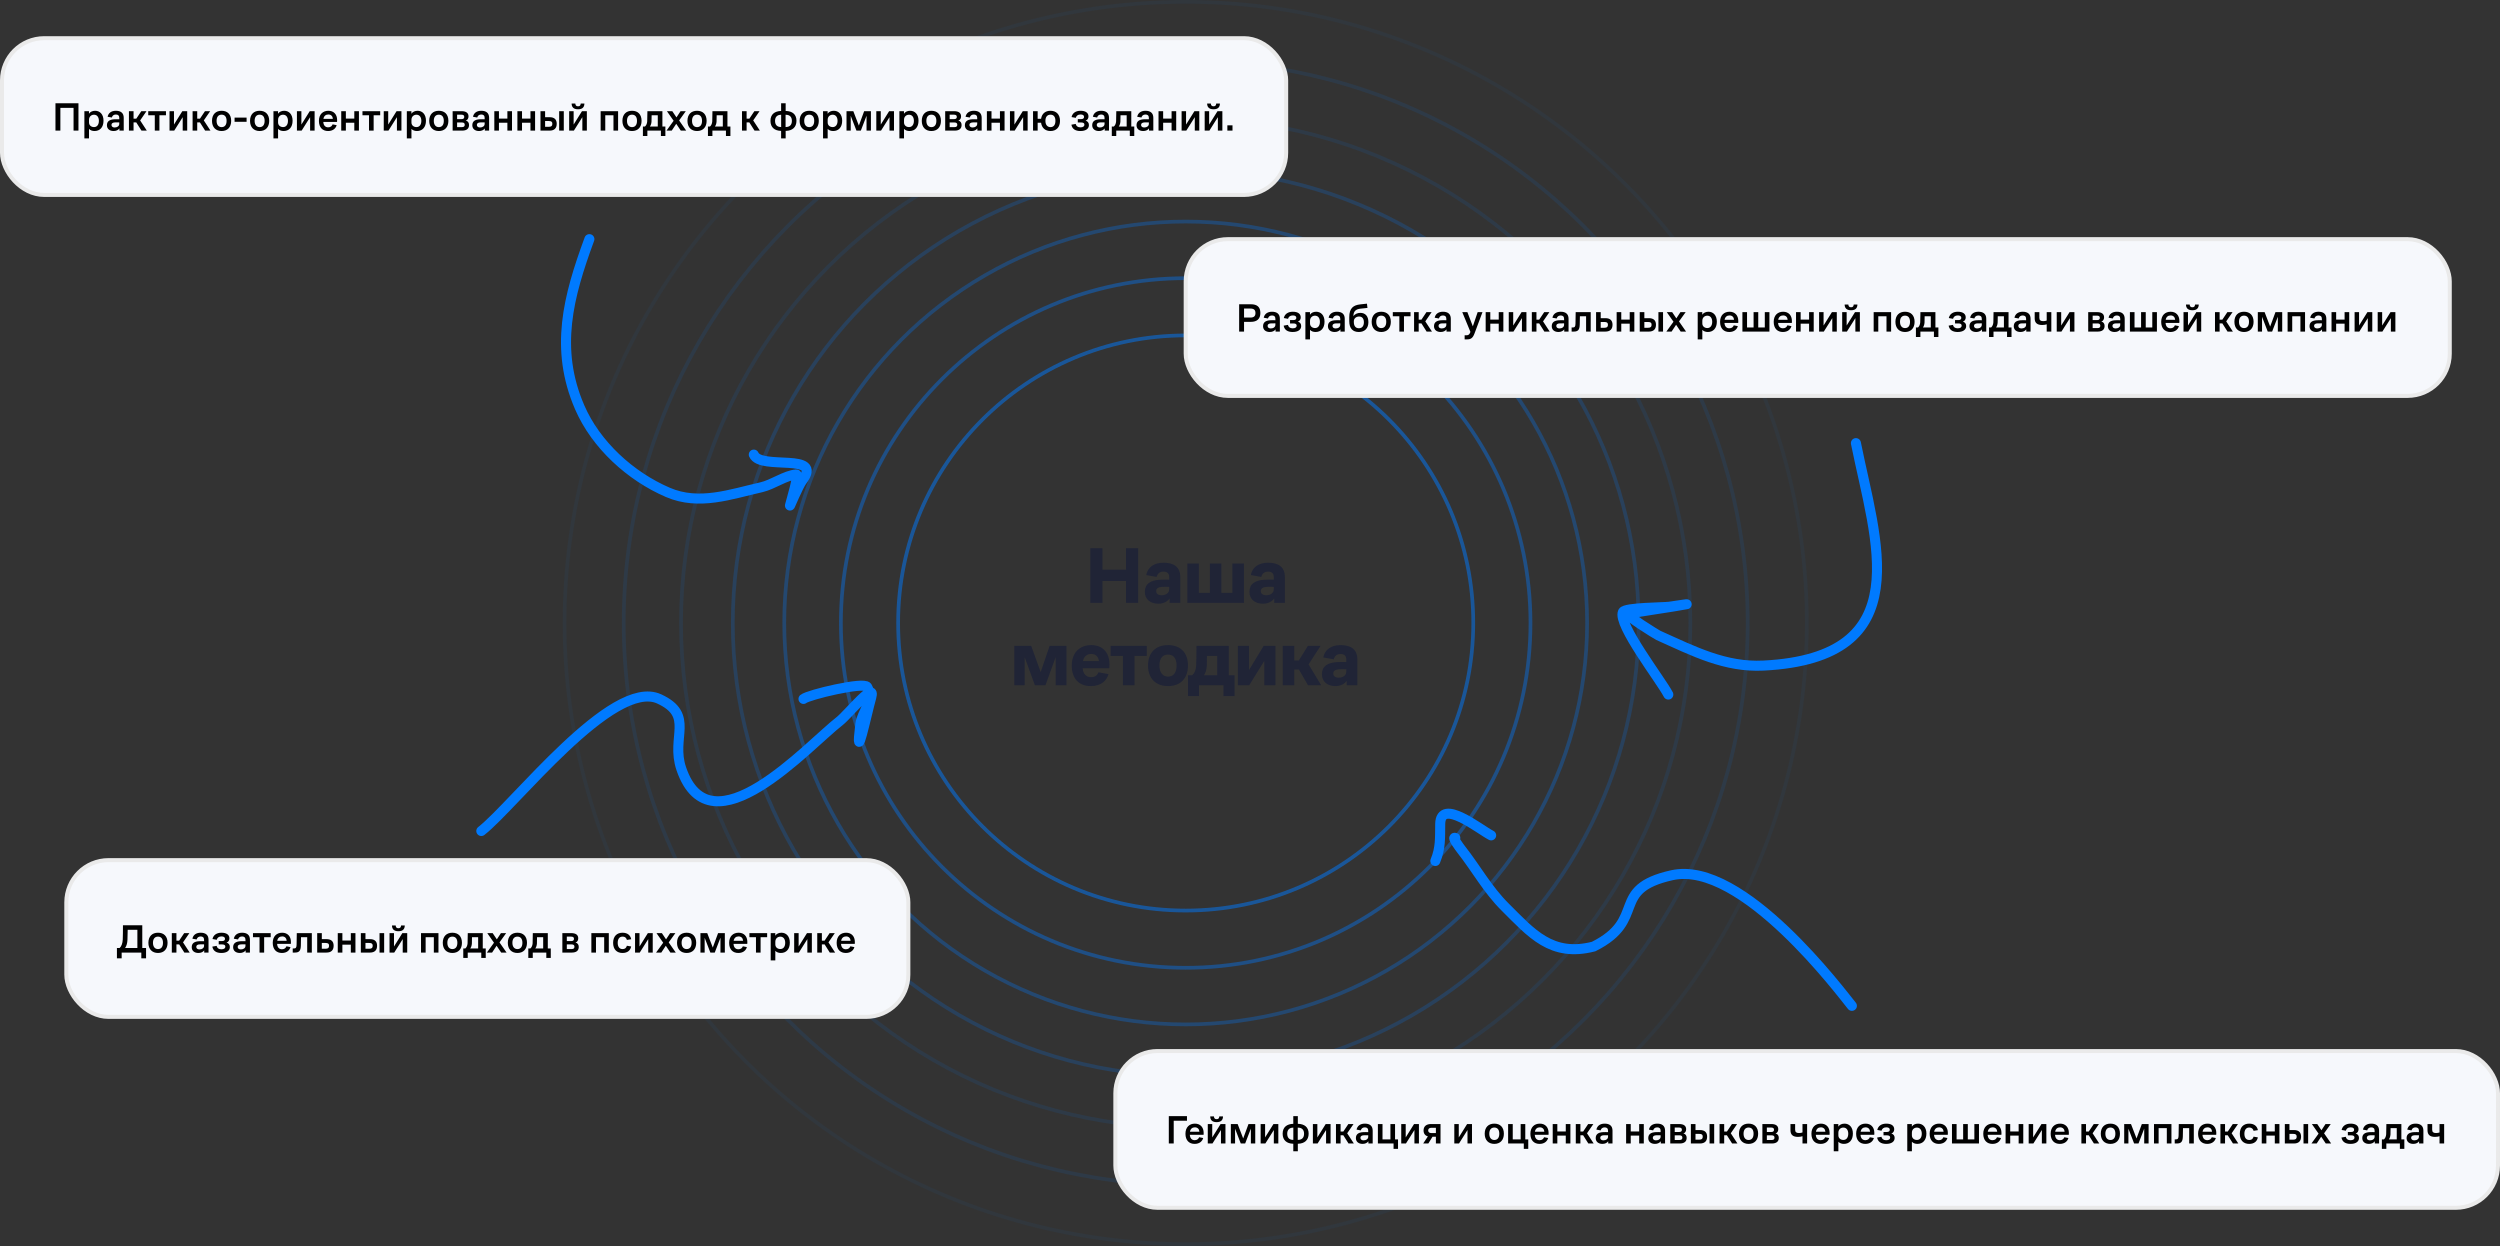 <svg width="1244" height="620" viewBox="0 0 1244 620" fill="none" xmlns="http://www.w3.org/2000/svg">
<rect x="0" y="0" width="1244" height="620" fill="#333333" stroke="none"/>
<path d="M542.548 300V272.8H548.588V283.48H560.308V272.8H566.348V300H560.308V289.12H548.588V300H542.548ZM581.993 300V297.8C580.753 299.52 578.753 300.4 576.353 300.4C572.593 300.4 569.673 298.32 569.673 294.56C569.673 290.44 572.513 288.8 577.033 288.48C578.793 288.36 580.473 288.4 581.793 288.44V287.24C581.793 285.36 580.833 284.44 578.953 284.44C576.993 284.44 575.993 285.48 575.553 287.08L570.353 286.16C571.033 282.36 574.153 280 578.953 280C583.993 280 587.313 282.04 587.313 287.2V300H581.993ZM581.793 292.04C580.793 291.96 579.353 291.96 578.113 292.04C576.513 292.16 575.313 292.76 575.313 294.08C575.313 295.44 576.353 296.2 577.993 296.2C580.273 296.2 581.793 295 581.793 293.2V292.04ZM618.998 280.4V300H590.838V280.4H596.558V295H602.038V280.4H607.758V295H613.238V280.4H618.998ZM634.046 300V297.8C632.806 299.52 630.806 300.4 628.406 300.4C624.646 300.4 621.726 298.32 621.726 294.56C621.726 290.44 624.566 288.8 629.086 288.48C630.846 288.36 632.526 288.4 633.846 288.44V287.24C633.846 285.36 632.886 284.44 631.006 284.44C629.046 284.44 628.046 285.48 627.606 287.08L622.406 286.16C623.086 282.36 626.206 280 631.006 280C636.046 280 639.366 282.04 639.366 287.2V300H634.046ZM633.846 292.04C632.846 291.96 631.406 291.96 630.166 292.04C628.566 292.16 627.366 292.76 627.366 294.08C627.366 295.44 628.406 296.2 630.046 296.2C632.326 296.2 633.846 295 633.846 293.2V292.04ZM504.726 341V321.4H513.126L517.846 334.44L522.286 321.4H530.686V341H525.286V327L520.206 341H514.966L509.886 327.04V341H504.726ZM551.985 332.52H538.745C538.945 335.48 540.625 336.96 542.905 336.96C545.065 336.96 546.105 335.84 546.625 334.52L551.585 335.44C550.705 338.56 548.065 341.4 542.745 341.4C537.025 341.4 533.305 337.8 533.305 331.2C533.305 324.6 537.425 321 543.025 321C548.465 321 552.065 324.44 552.065 330.64C552.065 331.4 552.025 332.16 551.985 332.52ZM543.025 325.4C540.905 325.4 539.345 326.64 538.865 328.96H546.825C546.585 326.92 545.345 325.4 543.025 325.4ZM552.637 326.4V321.4H570.637V326.4H564.517V341H558.757V326.4H552.637ZM581.217 341.4C575.097 341.4 571.257 337.56 571.257 331.16C571.257 324.76 575.057 321 581.217 321C587.377 321 591.137 324.76 591.137 331.16C591.137 337.56 587.377 341.4 581.217 341.4ZM581.217 336.68C583.857 336.68 585.457 334.76 585.457 331.16C585.457 327.52 583.857 325.72 581.217 325.72C578.617 325.72 576.937 327.48 576.937 331.16C576.937 334.76 578.657 336.68 581.217 336.68ZM591.125 336H593.205C594.365 335.04 595.085 333.44 595.205 331.32C595.325 329.12 595.325 325.84 595.365 321.4H611.445V336H614.325V346.36H608.805V341H596.645V346.36H591.125V336ZM600.485 331.56C600.365 333.48 599.805 334.92 599.085 336H605.685V326.4H600.565C600.565 328.2 600.565 330.4 600.485 331.56ZM621.592 341H615.952V321.4H621.512V333.4L628.792 321.4H634.672V341H629.112V328.88L621.592 341ZM638.307 341V321.4H644.027V328.64H646.307L650.787 321.4H657.107L651.147 330.6L657.427 341H650.867L646.347 333.16H644.027V341H638.307ZM670.109 341V338.8C668.869 340.52 666.869 341.4 664.469 341.4C660.709 341.4 657.789 339.32 657.789 335.56C657.789 331.44 660.629 329.8 665.149 329.48C666.909 329.36 668.589 329.4 669.909 329.44V328.24C669.909 326.36 668.949 325.44 667.069 325.44C665.109 325.44 664.109 326.48 663.669 328.08L658.469 327.16C659.149 323.36 662.269 321 667.069 321C672.109 321 675.429 323.04 675.429 328.2V341H670.109ZM669.909 333.04C668.909 332.96 667.469 332.96 666.229 333.04C664.629 333.16 663.429 333.76 663.429 335.08C663.429 336.44 664.469 337.2 666.109 337.2C668.389 337.2 669.909 336 669.909 334.2V333.04Z" fill="#202436"/>
<circle opacity="0.5" cx="590.002" cy="309.999" r="143.094" stroke="#007AFF" stroke-width="1.84"/>
<circle opacity="0.4" cx="589.997" cy="310.001" r="171.573" stroke="#007AFF" stroke-width="1.84"/>
<circle opacity="0.3" cx="589.997" cy="310.001" r="199.753" stroke="#007AFF" stroke-width="1.84"/>
<circle opacity="0.2" cx="590.002" cy="310" r="225.371" stroke="#007AFF" stroke-width="1.84"/>
<circle opacity="0.1" cx="590.001" cy="310.001" r="251.128" stroke="#007AFF" stroke-width="1.84"/>
<circle opacity="0.1" cx="590.001" cy="309.999" r="279.644" stroke="#007AFF" stroke-width="1.84"/>
<circle opacity="0.05" cx="590" cy="310" r="309.08" stroke="#007AFF" stroke-width="1.84"/>
<rect x="1" y="19" width="639" height="78" rx="21" fill="#F6F8FC"/>
<rect x="1" y="19" width="639" height="78" rx="21" stroke="#EAEAEA" stroke-width="2"/>
<path d="M27.6 65V51.4H39.04V65H36.6V53.68H30.04V65H27.6ZM41.988 68.88V55.32H44.268V56.6C44.868 55.64 46.048 55.12 47.348 55.12C49.668 55.12 51.508 56.84 51.508 60.06C51.508 63.38 49.668 65.2 47.048 65.2C45.908 65.2 44.948 64.84 44.288 64.14V68.88H41.988ZM44.288 60.94C44.288 62.34 45.368 63.24 46.788 63.24C48.268 63.24 49.208 62.06 49.208 60.14C49.208 58.26 48.288 57.08 46.768 57.08C45.428 57.08 44.288 58.02 44.288 59.64V60.94ZM59.428 65V63.9C58.828 64.72 57.828 65.2 56.548 65.2C54.588 65.2 53.208 64.16 53.208 62.32C53.208 60.3 54.608 59.48 56.848 59.36C57.768 59.3 58.668 59.34 59.348 59.36V58.66C59.348 57.5 58.728 56.98 57.668 56.98C56.508 56.98 55.908 57.6 55.648 58.48L53.548 58.1C53.908 56.26 55.368 55.12 57.668 55.12C60.008 55.12 61.568 56.14 61.568 58.62V65H59.428ZM59.348 60.9C58.728 60.88 57.908 60.88 57.168 60.92C56.108 60.96 55.468 61.36 55.468 62.16C55.468 62.94 56.068 63.44 57.028 63.44C58.368 63.44 59.348 62.72 59.348 61.64V60.9ZM64.156 65V55.32H66.456V59.06H67.816L70.316 55.32H72.896L69.736 59.92L73.056 65H70.396L67.816 60.92H66.456V65H64.156ZM73.764 57.36V55.32H82.584V57.36H79.324V65H77.024V57.36H73.764ZM86.692 65H84.352V55.32H86.572V61.98L90.732 55.32H93.152V65H90.912V58.3L86.692 65ZM95.836 65V55.32H98.136V59.06H99.496L101.996 55.32H104.576L101.416 59.92L104.736 65H102.076L99.496 60.92H98.136V65H95.836ZM110.271 65.2C107.411 65.2 105.491 63.36 105.491 60.14C105.491 56.92 107.371 55.12 110.271 55.12C113.191 55.12 115.031 56.92 115.031 60.14C115.031 63.32 113.191 65.2 110.271 65.2ZM110.271 63.26C111.871 63.26 112.751 62.12 112.751 60.14C112.751 58.16 111.871 57.06 110.271 57.06C108.711 57.06 107.771 58.14 107.771 60.14C107.771 62.12 108.751 63.26 110.271 63.26ZM122.705 60.6H116.725V58.52H122.705V60.6ZM129.197 65.2C126.337 65.2 124.417 63.36 124.417 60.14C124.417 56.92 126.297 55.12 129.197 55.12C132.117 55.12 133.957 56.92 133.957 60.14C133.957 63.32 132.117 65.2 129.197 65.2ZM129.197 63.26C130.797 63.26 131.677 62.12 131.677 60.14C131.677 58.16 130.797 57.06 129.197 57.06C127.637 57.06 126.697 58.14 126.697 60.14C126.697 62.12 127.677 63.26 129.197 63.26ZM136.07 68.88V55.32H138.35V56.6C138.95 55.64 140.13 55.12 141.43 55.12C143.75 55.12 145.59 56.84 145.59 60.06C145.59 63.38 143.75 65.2 141.13 65.2C139.99 65.2 139.03 64.84 138.37 64.14V68.88H136.07ZM138.37 60.94C138.37 62.34 139.45 63.24 140.87 63.24C142.35 63.24 143.29 62.06 143.29 60.14C143.29 58.26 142.37 57.08 140.85 57.08C139.51 57.08 138.37 58.02 138.37 59.64V60.94ZM150.09 65H147.75V55.32H149.97V61.98L154.13 55.32H156.55V65H154.31V58.3L150.09 65ZM167.715 60.68H160.875C160.975 62.46 161.915 63.36 163.295 63.36C164.555 63.36 165.215 62.66 165.515 61.88L167.515 62.28C167.095 63.86 165.715 65.2 163.255 65.2C160.555 65.2 158.695 63.48 158.695 60.16C158.695 56.84 160.715 55.12 163.395 55.12C165.995 55.12 167.755 56.82 167.755 59.78C167.755 60.14 167.735 60.5 167.715 60.68ZM163.395 56.96C162.115 56.96 161.175 57.7 160.935 59.14H165.635C165.555 57.88 164.775 56.96 163.395 56.96ZM169.801 65V55.32H172.101V59.02H176.301V55.32H178.601V65H176.301V61.06H172.101V65H169.801ZM180.365 57.36V55.32H189.185V57.36H185.925V65H183.625V57.36H180.365ZM193.293 65H190.953V55.32H193.173V61.98L197.333 55.32H199.753V65H197.513V58.3L193.293 65ZM202.438 68.88V55.32H204.718V56.6C205.318 55.64 206.498 55.12 207.798 55.12C210.118 55.12 211.958 56.84 211.958 60.06C211.958 63.38 210.118 65.2 207.498 65.2C206.358 65.2 205.398 64.84 204.738 64.14V68.88H202.438ZM204.738 60.94C204.738 62.34 205.818 63.24 207.238 63.24C208.718 63.24 209.658 62.06 209.658 60.14C209.658 58.26 208.738 57.08 207.218 57.08C205.878 57.08 204.738 58.02 204.738 59.64V60.94ZM218.357 65.2C215.497 65.2 213.577 63.36 213.577 60.14C213.577 56.92 215.457 55.12 218.357 55.12C221.277 55.12 223.117 56.92 223.117 60.14C223.117 63.32 221.277 65.2 218.357 65.2ZM218.357 63.26C219.957 63.26 220.837 62.12 220.837 60.14C220.837 58.16 219.957 57.06 218.357 57.06C216.797 57.06 215.857 58.14 215.857 60.14C215.857 62.12 216.837 63.26 218.357 63.26ZM225.231 65V55.32H229.651C231.931 55.32 233.131 56.22 233.131 57.9C233.131 58.84 232.711 59.72 231.771 60C232.831 60.24 233.391 61.08 233.391 62.18C233.391 63.9 232.351 65 229.951 65H225.231ZM229.531 57.06H227.451V59.28H229.611C230.591 59.28 231.011 58.92 231.011 58.16C231.011 57.42 230.591 57.06 229.531 57.06ZM229.791 60.94H227.451V63.26H229.811C230.831 63.26 231.251 62.88 231.251 62.1C231.251 61.3 230.811 60.94 229.791 60.94ZM241.245 65V63.9C240.645 64.72 239.645 65.2 238.365 65.2C236.405 65.2 235.025 64.16 235.025 62.32C235.025 60.3 236.425 59.48 238.665 59.36C239.585 59.3 240.485 59.34 241.165 59.36V58.66C241.165 57.5 240.545 56.98 239.485 56.98C238.325 56.98 237.725 57.6 237.465 58.48L235.365 58.1C235.725 56.26 237.185 55.12 239.485 55.12C241.825 55.12 243.385 56.14 243.385 58.62V65H241.245ZM241.165 60.9C240.545 60.88 239.725 60.88 238.985 60.92C237.925 60.96 237.285 61.36 237.285 62.16C237.285 62.94 237.885 63.44 238.845 63.44C240.185 63.44 241.165 62.72 241.165 61.64V60.9ZM245.973 65V55.32H248.273V59.02H252.473V55.32H254.773V65H252.473V61.06H248.273V65H245.973ZM257.457 65V55.32H259.757V59.02H263.957V55.32H266.257V65H263.957V61.06H259.757V65H257.457ZM278.242 65V55.32H280.542V65H278.242ZM268.942 65V55.32H271.242V58.32H273.522C275.762 58.32 277.022 59.4 277.022 61.58C277.022 63.78 275.842 65 273.482 65H268.942ZM273.102 60.22H271.242V63.1H273.102C274.422 63.1 274.842 62.6 274.842 61.6C274.842 60.62 274.382 60.22 273.102 60.22ZM287.639 54.38C285.319 54.38 284.459 53.22 284.439 51.52H286.279C286.339 52.44 286.719 52.9 287.639 52.9C288.539 52.9 288.899 52.44 288.959 51.52H290.799C290.779 53.22 289.939 54.38 287.639 54.38ZM285.559 65H283.219V55.32H285.439V61.98L289.599 55.32H292.019V65H289.779V58.3L285.559 65ZM298.883 65V55.32H307.563V65H305.263V57.36H301.183V65H298.883ZM314.49 65.2C311.63 65.2 309.71 63.36 309.71 60.14C309.71 56.92 311.59 55.12 314.49 55.12C317.41 55.12 319.25 56.92 319.25 60.14C319.25 63.32 317.41 65.2 314.49 65.2ZM314.49 63.26C316.09 63.26 316.97 62.12 316.97 60.14C316.97 58.16 316.09 57.06 314.49 57.06C312.93 57.06 311.99 58.14 311.99 60.14C311.99 62.12 312.97 63.26 314.49 63.26ZM319.91 62.96H320.93C321.55 62.44 321.97 61.52 322.05 60.42C322.11 59.44 322.13 57.98 322.15 55.32H329.61V62.96H331.09V67.68H328.87V65H322.13V67.68H319.91V62.96ZM324.19 60.58C324.11 61.62 323.79 62.38 323.39 62.96H327.31V57.36H324.25C324.25 58.68 324.23 59.92 324.19 60.58ZM338.772 65L336.492 61.6L334.252 65H331.652L335.192 60.1L331.852 55.32H334.532L336.612 58.42L338.652 55.32H341.252L337.932 59.94L341.452 65H338.772ZM346.853 65.2C343.993 65.2 342.073 63.36 342.073 60.14C342.073 56.92 343.953 55.12 346.853 55.12C349.773 55.12 351.613 56.92 351.613 60.14C351.613 63.32 349.773 65.2 346.853 65.2ZM346.853 63.26C348.453 63.26 349.333 62.12 349.333 60.14C349.333 58.16 348.453 57.06 346.853 57.06C345.293 57.06 344.353 58.14 344.353 60.14C344.353 62.12 345.333 63.26 346.853 63.26ZM352.273 62.96H353.293C353.913 62.44 354.333 61.52 354.413 60.42C354.473 59.44 354.493 57.98 354.513 55.32H361.973V62.96H363.453V67.68H361.233V65H354.493V67.68H352.273V62.96ZM356.553 60.58C356.473 61.62 356.153 62.38 355.753 62.96H359.673V57.36H356.613C356.613 58.68 356.593 59.92 356.553 60.58ZM369.215 65V55.32H371.515V59.06H372.875L375.375 55.32H377.955L374.795 59.92L378.115 65H375.455L372.875 60.92H371.515V65H369.215ZM390.942 51.4V55.22H391.242C394.142 55.36 396.322 56.78 396.322 60.1C396.322 63.44 394.142 65.02 391.182 65.12H390.942V68.88H388.682V65.12H388.502C385.542 65.02 383.382 63.48 383.382 60.14C383.382 56.78 385.582 55.34 388.562 55.22H388.682V51.4H390.942ZM391.282 57.12C391.162 57.12 391.022 57.1 390.902 57.1V63.22C391.042 63.22 391.162 63.2 391.282 63.2C392.982 63.1 394.042 62.14 394.042 60.14C394.042 58.14 392.922 57.2 391.282 57.12ZM388.382 63.2C388.482 63.2 388.602 63.2 388.702 63.22V57.1C388.602 57.12 388.502 57.12 388.402 57.12C386.802 57.2 385.662 58.14 385.662 60.14C385.662 62.14 386.702 63.12 388.382 63.2ZM402.674 65.2C399.814 65.2 397.894 63.36 397.894 60.14C397.894 56.92 399.774 55.12 402.674 55.12C405.594 55.12 407.434 56.92 407.434 60.14C407.434 63.32 405.594 65.2 402.674 65.2ZM402.674 63.26C404.274 63.26 405.154 62.12 405.154 60.14C405.154 58.16 404.274 57.06 402.674 57.06C401.114 57.06 400.174 58.14 400.174 60.14C400.174 62.12 401.154 63.26 402.674 63.26ZM409.547 68.88V55.32H411.827V56.6C412.427 55.64 413.607 55.12 414.907 55.12C417.227 55.12 419.067 56.84 419.067 60.06C419.067 63.38 417.227 65.2 414.607 65.2C413.467 65.2 412.507 64.84 411.847 64.14V68.88H409.547ZM411.847 60.94C411.847 62.34 412.927 63.24 414.347 63.24C415.827 63.24 416.767 62.06 416.767 60.14C416.767 58.26 415.847 57.08 414.327 57.08C412.987 57.08 411.847 58.02 411.847 59.64V60.94ZM421.227 65V55.32H424.607L427.367 62.5L430.007 55.32H433.367V65H431.187V57.6L428.347 65H426.167L423.327 57.64V65H421.227ZM438.391 65H436.051V55.32H438.271V61.98L442.431 55.32H444.851V65H442.611V58.3L438.391 65ZM447.535 68.88V55.32H449.815V56.6C450.415 55.64 451.595 55.12 452.895 55.12C455.215 55.12 457.055 56.84 457.055 60.06C457.055 63.38 455.215 65.2 452.595 65.2C451.455 65.2 450.495 64.84 449.835 64.14V68.88H447.535ZM449.835 60.94C449.835 62.34 450.915 63.24 452.335 63.24C453.815 63.24 454.755 62.06 454.755 60.14C454.755 58.26 453.835 57.08 452.315 57.08C450.975 57.08 449.835 58.02 449.835 59.64V60.94ZM463.455 65.2C460.595 65.2 458.675 63.36 458.675 60.14C458.675 56.92 460.555 55.12 463.455 55.12C466.375 55.12 468.215 56.92 468.215 60.14C468.215 63.32 466.375 65.2 463.455 65.2ZM463.455 63.26C465.055 63.26 465.935 62.12 465.935 60.14C465.935 58.16 465.055 57.06 463.455 57.06C461.895 57.06 460.955 58.14 460.955 60.14C460.955 62.12 461.935 63.26 463.455 63.26ZM470.328 65V55.32H474.748C477.028 55.32 478.228 56.22 478.228 57.9C478.228 58.84 477.808 59.72 476.868 60C477.928 60.24 478.488 61.08 478.488 62.18C478.488 63.9 477.448 65 475.048 65H470.328ZM474.628 57.06H472.548V59.28H474.708C475.688 59.28 476.108 58.92 476.108 58.16C476.108 57.42 475.688 57.06 474.628 57.06ZM474.888 60.94H472.548V63.26H474.908C475.928 63.26 476.348 62.88 476.348 62.1C476.348 61.3 475.908 60.94 474.888 60.94ZM486.342 65V63.9C485.742 64.72 484.742 65.2 483.462 65.2C481.502 65.2 480.122 64.16 480.122 62.32C480.122 60.3 481.522 59.48 483.762 59.36C484.682 59.3 485.582 59.34 486.262 59.36V58.66C486.262 57.5 485.642 56.98 484.582 56.98C483.422 56.98 482.822 57.6 482.562 58.48L480.462 58.1C480.822 56.26 482.282 55.12 484.582 55.12C486.922 55.12 488.482 56.14 488.482 58.62V65H486.342ZM486.262 60.9C485.642 60.88 484.822 60.88 484.082 60.92C483.022 60.96 482.382 61.36 482.382 62.16C482.382 62.94 482.982 63.44 483.942 63.44C485.282 63.44 486.262 62.72 486.262 61.64V60.9ZM491.07 65V55.32H493.37V59.02H497.57V55.32H499.87V65H497.57V61.06H493.37V65H491.07ZM504.895 65H502.555V55.32H504.775V61.98L508.935 55.32H511.355V65H509.115V58.3L504.895 65ZM514.039 65V55.32H516.339V59.12H518.039C518.419 56.56 520.159 55.12 522.719 55.12C525.619 55.12 527.459 56.96 527.459 60.14C527.459 63.3 525.619 65.2 522.719 65.2C520.159 65.2 518.379 63.68 518.039 61.06H516.339V65H514.039ZM522.719 63.26C524.299 63.26 525.179 62.14 525.179 60.14C525.179 58.14 524.299 57.06 522.719 57.06C521.159 57.06 520.199 58.12 520.199 60.14C520.199 62.14 521.199 63.26 522.719 63.26ZM537.605 63.38C538.945 63.38 539.605 62.86 539.605 62.06C539.605 61.32 539.125 60.94 537.945 60.94H536.305V59.28H537.905C538.985 59.28 539.425 58.86 539.425 58.16C539.425 57.42 538.885 56.96 537.685 56.96C536.305 56.96 535.565 57.66 535.305 58.64L533.205 58.26C533.625 56.28 535.265 55.12 537.685 55.12C540.145 55.12 541.625 56.12 541.625 57.92C541.625 58.92 541.145 59.7 540.205 60.04C541.225 60.34 541.845 61.08 541.845 62.24C541.845 64.08 540.285 65.2 537.605 65.2C535.025 65.2 533.485 64.1 533.125 62.04L535.265 61.66C535.485 62.66 536.185 63.38 537.605 63.38ZM549.702 65V63.9C549.102 64.72 548.102 65.2 546.822 65.2C544.862 65.2 543.482 64.16 543.482 62.32C543.482 60.3 544.882 59.48 547.122 59.36C548.042 59.3 548.942 59.34 549.622 59.36V58.66C549.622 57.5 549.002 56.98 547.942 56.98C546.782 56.98 546.182 57.6 545.922 58.48L543.822 58.1C544.182 56.26 545.642 55.12 547.942 55.12C550.282 55.12 551.842 56.14 551.842 58.62V65H549.702ZM549.622 60.9C549.002 60.88 548.182 60.88 547.442 60.92C546.382 60.96 545.742 61.36 545.742 62.16C545.742 62.94 546.342 63.44 547.302 63.44C548.642 63.44 549.622 62.72 549.622 61.64V60.9ZM553.23 62.96H554.25C554.87 62.44 555.29 61.52 555.37 60.42C555.43 59.44 555.45 57.98 555.47 55.32H562.93V62.96H564.41V67.68H562.19V65H555.45V67.68H553.23V62.96ZM557.51 60.58C557.43 61.62 557.11 62.38 556.71 62.96H560.63V57.36H557.57C557.57 58.68 557.55 59.92 557.51 60.58ZM571.752 65V63.9C571.152 64.72 570.152 65.2 568.872 65.2C566.912 65.2 565.532 64.16 565.532 62.32C565.532 60.3 566.932 59.48 569.172 59.36C570.092 59.3 570.992 59.34 571.672 59.36V58.66C571.672 57.5 571.052 56.98 569.992 56.98C568.832 56.98 568.232 57.6 567.972 58.48L565.872 58.1C566.232 56.26 567.692 55.12 569.992 55.12C572.332 55.12 573.892 56.14 573.892 58.62V65H571.752ZM571.672 60.9C571.052 60.88 570.232 60.88 569.492 60.92C568.432 60.96 567.792 61.36 567.792 62.16C567.792 62.94 568.392 63.44 569.352 63.44C570.692 63.44 571.672 62.72 571.672 61.64V60.9ZM576.481 65V55.32H578.781V59.02H582.981V55.32H585.281V65H582.981V61.06H578.781V65H576.481ZM590.305 65H587.965V55.32H590.185V61.98L594.345 55.32H596.765V65H594.525V58.3L590.305 65ZM603.869 54.38C601.549 54.38 600.689 53.22 600.669 51.52H602.509C602.569 52.44 602.949 52.9 603.869 52.9C604.769 52.9 605.129 52.44 605.189 51.52H607.029C607.009 53.22 606.169 54.38 603.869 54.38ZM601.789 65H599.449V55.32H601.669V61.98L605.829 55.32H608.249V65H606.009V58.3L601.789 65ZM610.734 65V62.36H613.294V65H610.734Z" fill="black"/>
<rect x="555" y="523" width="688" height="78" rx="21" fill="#F6F8FC"/>
<rect x="555" y="523" width="688" height="78" rx="21" stroke="#EAEAEA" stroke-width="2"/>
<path d="M581.6 569V555.4H590.64V557.68H584.04V569H581.6ZM598.902 564.68H592.062C592.162 566.46 593.102 567.36 594.482 567.36C595.742 567.36 596.402 566.66 596.702 565.88L598.702 566.28C598.282 567.86 596.902 569.2 594.442 569.2C591.742 569.2 589.882 567.48 589.882 564.16C589.882 560.84 591.902 559.12 594.582 559.12C597.182 559.12 598.942 560.82 598.942 563.78C598.942 564.14 598.922 564.5 598.902 564.68ZM594.582 560.96C593.302 560.96 592.362 561.7 592.122 563.14H596.822C596.742 561.88 595.962 560.96 594.582 560.96ZM605.408 558.38C603.088 558.38 602.228 557.22 602.208 555.52H604.048C604.108 556.44 604.488 556.9 605.408 556.9C606.308 556.9 606.668 556.44 606.728 555.52H608.568C608.548 557.22 607.708 558.38 605.408 558.38ZM603.328 569H600.988V559.32H603.208V565.98L607.368 559.32H609.788V569H607.548V562.3L603.328 569ZM612.473 569V559.32H615.853L618.613 566.5L621.253 559.32H624.613V569H622.433V561.6L619.593 569H617.413L614.573 561.64V569H612.473ZM629.637 569H627.297V559.32H629.517V565.98L633.677 559.32H636.097V569H633.857V562.3L629.637 569ZM645.801 555.4V559.22H646.101C649.001 559.36 651.181 560.78 651.181 564.1C651.181 567.44 649.001 569.02 646.041 569.12H645.801V572.88H643.541V569.12H643.361C640.401 569.02 638.241 567.48 638.241 564.14C638.241 560.78 640.441 559.34 643.421 559.22H643.541V555.4H645.801ZM646.141 561.12C646.021 561.12 645.881 561.1 645.761 561.1V567.22C645.901 567.22 646.021 567.2 646.141 567.2C647.841 567.1 648.901 566.14 648.901 564.14C648.901 562.14 647.781 561.2 646.141 561.12ZM643.241 567.2C643.341 567.2 643.461 567.2 643.561 567.22V561.1C643.461 561.12 643.361 561.12 643.261 561.12C641.661 561.2 640.521 562.14 640.521 564.14C640.521 566.14 641.561 567.12 643.241 567.2ZM655.633 569H653.293V559.32H655.513V565.98L659.673 559.32H662.093V569H659.853V562.3L655.633 569ZM664.778 569V559.32H667.078V563.06H668.438L670.938 559.32H673.518L670.358 563.92L673.678 569H671.018L668.438 564.92H667.078V569H664.778ZM680.909 569V567.9C680.309 568.72 679.309 569.2 678.029 569.2C676.069 569.2 674.689 568.16 674.689 566.32C674.689 564.3 676.089 563.48 678.329 563.36C679.249 563.3 680.149 563.34 680.829 563.36V562.66C680.829 561.5 680.209 560.98 679.149 560.98C677.989 560.98 677.389 561.6 677.129 562.48L675.029 562.1C675.389 560.26 676.849 559.12 679.149 559.12C681.489 559.12 683.049 560.14 683.049 562.62V569H680.909ZM680.829 564.9C680.209 564.88 679.389 564.88 678.649 564.92C677.589 564.96 676.949 565.36 676.949 566.16C676.949 566.94 677.549 567.44 678.509 567.44C679.849 567.44 680.829 566.72 680.829 565.64V564.9ZM694.177 559.32V566.96H695.657V571.68H693.437V569H685.637V559.32H687.937V566.96H691.877V559.32H694.177ZM699.598 569H697.258V559.32H699.478V565.98L703.638 559.32H706.058V569H703.818V562.3L699.598 569ZM708.362 562.52C708.362 560.46 709.742 559.32 712.062 559.32H716.802V569H714.502V565.64H712.822L710.742 569H708.182L710.522 565.46C709.122 565.08 708.362 564.08 708.362 562.52ZM712.342 563.82H714.502V561.18H712.342C711.242 561.18 710.662 561.64 710.662 562.5C710.662 563.36 711.242 563.82 712.342 563.82ZM726.004 569H723.664V559.32H725.884V565.98L730.044 559.32H732.464V569H730.224V562.3L726.004 569ZM743.568 569.2C740.708 569.2 738.788 567.36 738.788 564.14C738.788 560.92 740.668 559.12 743.568 559.12C746.488 559.12 748.328 560.92 748.328 564.14C748.328 567.32 746.488 569.2 743.568 569.2ZM743.568 567.26C745.168 567.26 746.048 566.12 746.048 564.14C746.048 562.16 745.168 561.06 743.568 561.06C742.008 561.06 741.068 562.14 741.068 564.14C741.068 566.12 742.048 567.26 743.568 567.26ZM758.982 559.32V566.96H760.462V571.68H758.242V569H750.442V559.32H752.742V566.96H756.682V559.32H758.982ZM770.543 564.68H763.703C763.803 566.46 764.743 567.36 766.123 567.36C767.383 567.36 768.043 566.66 768.343 565.88L770.343 566.28C769.923 567.86 768.543 569.2 766.083 569.2C763.383 569.2 761.523 567.48 761.523 564.16C761.523 560.84 763.543 559.12 766.223 559.12C768.823 559.12 770.583 560.82 770.583 563.78C770.583 564.14 770.563 564.5 770.543 564.68ZM766.223 560.96C764.943 560.96 764.003 561.7 763.763 563.14H768.463C768.383 561.88 767.603 560.96 766.223 560.96ZM772.629 569V559.32H774.929V563.02H779.129V559.32H781.429V569H779.129V565.06H774.929V569H772.629ZM784.113 569V559.32H786.413V563.06H787.773L790.273 559.32H792.853L789.693 563.92L793.013 569H790.353L787.773 564.92H786.413V569H784.113ZM800.245 569V567.9C799.645 568.72 798.645 569.2 797.365 569.2C795.405 569.2 794.025 568.16 794.025 566.32C794.025 564.3 795.425 563.48 797.665 563.36C798.585 563.3 799.485 563.34 800.165 563.36V562.66C800.165 561.5 799.545 560.98 798.485 560.98C797.325 560.98 796.725 561.6 796.465 562.48L794.365 562.1C794.725 560.26 796.185 559.12 798.485 559.12C800.825 559.12 802.385 560.14 802.385 562.62V569H800.245ZM800.165 564.9C799.545 564.88 798.725 564.88 797.985 564.92C796.925 564.96 796.285 565.36 796.285 566.16C796.285 566.94 796.885 567.44 797.845 567.44C799.185 567.44 800.165 566.72 800.165 565.64V564.9ZM809.153 569V559.32H811.453V563.02H815.653V559.32H817.953V569H815.653V565.06H811.453V569H809.153ZM826.397 569V567.9C825.797 568.72 824.797 569.2 823.517 569.2C821.557 569.2 820.177 568.16 820.177 566.32C820.177 564.3 821.577 563.48 823.817 563.36C824.737 563.3 825.637 563.34 826.317 563.36V562.66C826.317 561.5 825.697 560.98 824.637 560.98C823.477 560.98 822.877 561.6 822.617 562.48L820.517 562.1C820.877 560.26 822.337 559.12 824.637 559.12C826.977 559.12 828.537 560.14 828.537 562.62V569H826.397ZM826.317 564.9C825.697 564.88 824.877 564.88 824.137 564.92C823.077 564.96 822.437 565.36 822.437 566.16C822.437 566.94 823.037 567.44 823.997 567.44C825.337 567.44 826.317 566.72 826.317 565.64V564.9ZM831.125 569V559.32H835.545C837.825 559.32 839.025 560.22 839.025 561.9C839.025 562.84 838.605 563.72 837.665 564C838.725 564.24 839.285 565.08 839.285 566.18C839.285 567.9 838.245 569 835.845 569H831.125ZM835.425 561.06H833.345V563.28H835.505C836.485 563.28 836.905 562.92 836.905 562.16C836.905 561.42 836.485 561.06 835.425 561.06ZM835.685 564.94H833.345V567.26H835.705C836.725 567.26 837.145 566.88 837.145 566.1C837.145 565.3 836.705 564.94 835.685 564.94ZM850.679 569V559.32H852.979V569H850.679ZM841.379 569V559.32H843.679V562.32H845.959C848.199 562.32 849.459 563.4 849.459 565.58C849.459 567.78 848.279 569 845.919 569H841.379ZM845.539 564.22H843.679V567.1H845.539C846.859 567.1 847.279 566.6 847.279 565.6C847.279 564.62 846.819 564.22 845.539 564.22ZM855.656 569V559.32H857.956V563.06H859.316L861.816 559.32H864.396L861.236 563.92L864.556 569H861.896L859.316 564.92H857.956V569H855.656ZM870.092 569.2C867.232 569.2 865.312 567.36 865.312 564.14C865.312 560.92 867.192 559.12 870.092 559.12C873.012 559.12 874.852 560.92 874.852 564.14C874.852 567.32 873.012 569.2 870.092 569.2ZM870.092 567.26C871.692 567.26 872.572 566.12 872.572 564.14C872.572 562.16 871.692 561.06 870.092 561.06C868.532 561.06 867.592 562.14 867.592 564.14C867.592 566.12 868.572 567.26 870.092 567.26ZM876.965 569V559.32H881.385C883.665 559.32 884.865 560.22 884.865 561.9C884.865 562.84 884.445 563.72 883.505 564C884.565 564.24 885.125 565.08 885.125 566.18C885.125 567.9 884.085 569 881.685 569H876.965ZM881.265 561.06H879.185V563.28H881.345C882.325 563.28 882.745 562.92 882.745 562.16C882.745 561.42 882.325 561.06 881.265 561.06ZM881.525 564.94H879.185V567.26H881.545C882.565 567.26 882.985 566.88 882.985 566.1C882.985 565.3 882.545 564.94 881.525 564.94ZM896.919 569V565.38C896.399 565.56 895.599 565.72 894.659 565.72C892.239 565.72 890.939 564.7 890.939 562.46V559.32H893.259V562.16C893.259 563.38 893.939 563.8 895.199 563.8C895.919 563.8 896.459 563.68 896.919 563.5V559.32H899.219V569H896.919ZM910.386 564.68H903.546C903.646 566.46 904.586 567.36 905.966 567.36C907.226 567.36 907.886 566.66 908.186 565.88L910.186 566.28C909.766 567.86 908.386 569.2 905.926 569.2C903.226 569.2 901.366 567.48 901.366 564.16C901.366 560.84 903.386 559.12 906.066 559.12C908.666 559.12 910.426 560.82 910.426 563.78C910.426 564.14 910.406 564.5 910.386 564.68ZM906.066 560.96C904.786 560.96 903.846 561.7 903.606 563.14H908.306C908.226 561.88 907.446 560.96 906.066 560.96ZM912.473 572.88V559.32H914.753V560.6C915.353 559.64 916.533 559.12 917.833 559.12C920.153 559.12 921.993 560.84 921.993 564.06C921.993 567.38 920.153 569.2 917.533 569.2C916.393 569.2 915.433 568.84 914.773 568.14V572.88H912.473ZM914.773 564.94C914.773 566.34 915.853 567.24 917.273 567.24C918.753 567.24 919.693 566.06 919.693 564.14C919.693 562.26 918.773 561.08 917.253 561.08C915.913 561.08 914.773 562.02 914.773 563.64V564.94ZM932.633 564.68H925.793C925.893 566.46 926.833 567.36 928.213 567.36C929.473 567.36 930.133 566.66 930.433 565.88L932.433 566.28C932.013 567.86 930.633 569.2 928.173 569.2C925.473 569.2 923.613 567.48 923.613 564.16C923.613 560.84 925.633 559.12 928.313 559.12C930.913 559.12 932.673 560.82 932.673 563.78C932.673 564.14 932.653 564.5 932.633 564.68ZM928.313 560.96C927.033 560.96 926.093 561.7 925.853 563.14H930.553C930.473 561.88 929.693 560.96 928.313 560.96ZM938.539 567.38C939.879 567.38 940.539 566.86 940.539 566.06C940.539 565.32 940.059 564.94 938.879 564.94H937.239V563.28H938.839C939.919 563.28 940.359 562.86 940.359 562.16C940.359 561.42 939.819 560.96 938.619 560.96C937.239 560.96 936.499 561.66 936.239 562.64L934.139 562.26C934.559 560.28 936.199 559.12 938.619 559.12C941.079 559.12 942.559 560.12 942.559 561.92C942.559 562.92 942.079 563.7 941.139 564.04C942.159 564.34 942.779 565.08 942.779 566.24C942.779 568.08 941.219 569.2 938.539 569.2C935.959 569.2 934.419 568.1 934.059 566.04L936.199 565.66C936.419 566.66 937.119 567.38 938.539 567.38ZM949.055 572.88V559.32H951.335V560.6C951.935 559.64 953.115 559.12 954.415 559.12C956.735 559.12 958.575 560.84 958.575 564.06C958.575 567.38 956.735 569.2 954.115 569.2C952.975 569.2 952.015 568.84 951.355 568.14V572.88H949.055ZM951.355 564.94C951.355 566.34 952.435 567.24 953.855 567.24C955.335 567.24 956.275 566.06 956.275 564.14C956.275 562.26 955.355 561.08 953.835 561.08C952.495 561.08 951.355 562.02 951.355 563.64V564.94ZM969.215 564.68H962.375C962.475 566.46 963.415 567.36 964.795 567.36C966.055 567.36 966.715 566.66 967.015 565.88L969.015 566.28C968.595 567.86 967.215 569.2 964.755 569.2C962.055 569.2 960.195 567.48 960.195 564.16C960.195 560.84 962.215 559.12 964.895 559.12C967.495 559.12 969.255 560.82 969.255 563.78C969.255 564.14 969.235 564.5 969.215 564.68ZM964.895 560.96C963.615 560.96 962.675 561.7 962.435 563.14H967.135C967.055 561.88 966.275 560.96 964.895 560.96ZM984.741 559.32V569H971.301V559.32H973.601V566.96H976.861V559.32H979.181V566.96H982.441V559.32H984.741ZM995.894 564.68H989.054C989.154 566.46 990.094 567.36 991.474 567.36C992.734 567.36 993.394 566.66 993.694 565.88L995.694 566.28C995.274 567.86 993.894 569.2 991.434 569.2C988.734 569.2 986.874 567.48 986.874 564.16C986.874 560.84 988.894 559.12 991.574 559.12C994.174 559.12 995.934 560.82 995.934 563.78C995.934 564.14 995.914 564.5 995.894 564.68ZM991.574 560.96C990.294 560.96 989.354 561.7 989.114 563.14H993.814C993.734 561.88 992.954 560.96 991.574 560.96ZM997.981 569V559.32H1000.28V563.02H1004.48V559.32H1006.78V569H1004.48V565.06H1000.28V569H997.981ZM1011.81 569H1009.47V559.32H1011.69V565.98L1015.85 559.32H1018.27V569H1016.03V562.3L1011.81 569ZM1029.43 564.68H1022.59C1022.69 566.46 1023.63 567.36 1025.01 567.36C1026.27 567.36 1026.93 566.66 1027.23 565.88L1029.23 566.28C1028.81 567.86 1027.43 569.2 1024.97 569.2C1022.27 569.2 1020.41 567.48 1020.41 564.16C1020.41 560.84 1022.43 559.12 1025.11 559.12C1027.71 559.12 1029.47 560.82 1029.47 563.78C1029.47 564.14 1029.45 564.5 1029.43 564.68ZM1025.11 560.96C1023.83 560.96 1022.89 561.7 1022.65 563.14H1027.35C1027.27 561.88 1026.49 560.96 1025.11 560.96ZM1035.7 569V559.32H1038V563.06H1039.36L1041.86 559.32H1044.44L1041.28 563.92L1044.6 569H1041.94L1039.36 564.92H1038V569H1035.7ZM1050.13 569.2C1047.27 569.2 1045.35 567.36 1045.35 564.14C1045.35 560.92 1047.23 559.12 1050.13 559.12C1053.05 559.12 1054.89 560.92 1054.89 564.14C1054.89 567.32 1053.05 569.2 1050.13 569.2ZM1050.13 567.26C1051.73 567.26 1052.61 566.12 1052.61 564.14C1052.61 562.16 1051.73 561.06 1050.13 561.06C1048.57 561.06 1047.63 562.14 1047.63 564.14C1047.63 566.12 1048.61 567.26 1050.13 567.26ZM1057 569V559.32H1060.38L1063.14 566.5L1065.78 559.32H1069.14V569H1066.96V561.6L1064.12 569H1061.94L1059.1 561.64V569H1057ZM1071.83 569V559.32H1080.51V569H1078.21V561.36H1074.13V569H1071.83ZM1084.06 565.14C1084.12 563.66 1084.16 560.82 1084.16 559.32H1091.64V569H1089.34V561.36H1086.26C1086.24 562.72 1086.2 564.54 1086.18 565.56C1086.1 568.1 1085.36 569 1083.18 569H1082.14V566.96H1082.72C1083.68 566.96 1084.02 566.52 1084.06 565.14ZM1102.79 564.68H1095.95C1096.05 566.46 1096.99 567.36 1098.37 567.36C1099.63 567.36 1100.29 566.66 1100.59 565.88L1102.59 566.28C1102.17 567.86 1100.79 569.2 1098.33 569.2C1095.63 569.2 1093.77 567.48 1093.77 564.16C1093.77 560.84 1095.79 559.12 1098.47 559.12C1101.07 559.12 1102.83 560.82 1102.83 563.78C1102.83 564.14 1102.81 564.5 1102.79 564.68ZM1098.47 560.96C1097.19 560.96 1096.25 561.7 1096.01 563.14H1100.71C1100.63 561.88 1099.85 560.96 1098.47 560.96ZM1104.88 569V559.32H1107.18V563.06H1108.54L1111.04 559.32H1113.62L1110.46 563.92L1113.78 569H1111.12L1108.54 564.92H1107.18V569H1104.88ZM1121.37 565.6L1123.51 565.96C1123.13 567.9 1121.73 569.2 1119.19 569.2C1116.47 569.2 1114.53 567.52 1114.53 564.16C1114.53 560.82 1116.47 559.12 1119.19 559.12C1121.73 559.12 1123.15 560.42 1123.53 562.36L1121.39 562.7C1121.15 561.84 1120.59 561.06 1119.21 561.06C1117.67 561.06 1116.81 562.22 1116.81 564.16C1116.81 566.08 1117.67 567.26 1119.21 567.26C1120.59 567.26 1121.15 566.48 1121.37 565.6ZM1125.44 569V559.32H1127.74V563.02H1131.94V559.32H1134.24V569H1131.94V565.06H1127.74V569H1125.44ZM1146.23 569V559.32H1148.53V569H1146.23ZM1136.93 569V559.32H1139.23V562.32H1141.51C1143.75 562.32 1145.01 563.4 1145.01 565.58C1145.01 567.78 1143.83 569 1141.47 569H1136.93ZM1141.09 564.22H1139.23V567.1H1141.09C1142.41 567.1 1142.83 566.6 1142.83 565.6C1142.83 564.62 1142.37 564.22 1141.09 564.22ZM1157.3 569L1155.02 565.6L1152.78 569H1150.18L1153.72 564.1L1150.38 559.32H1153.06L1155.14 562.42L1157.18 559.32H1159.78L1156.46 563.94L1159.98 569H1157.3ZM1169.59 567.38C1170.93 567.38 1171.59 566.86 1171.59 566.06C1171.59 565.32 1171.11 564.94 1169.93 564.94H1168.29V563.28H1169.89C1170.97 563.28 1171.41 562.86 1171.41 562.16C1171.41 561.42 1170.87 560.96 1169.67 560.96C1168.29 560.96 1167.55 561.66 1167.29 562.64L1165.19 562.26C1165.61 560.28 1167.25 559.12 1169.67 559.12C1172.13 559.12 1173.61 560.12 1173.61 561.92C1173.61 562.92 1173.13 563.7 1172.19 564.04C1173.21 564.34 1173.83 565.08 1173.83 566.24C1173.83 568.08 1172.27 569.2 1169.59 569.2C1167.01 569.2 1165.47 568.1 1165.11 566.04L1167.25 565.66C1167.47 566.66 1168.17 567.38 1169.59 567.38ZM1181.69 569V567.9C1181.09 568.72 1180.09 569.2 1178.81 569.2C1176.85 569.2 1175.47 568.16 1175.47 566.32C1175.47 564.3 1176.87 563.48 1179.11 563.36C1180.03 563.3 1180.93 563.34 1181.61 563.36V562.66C1181.61 561.5 1180.99 560.98 1179.93 560.98C1178.77 560.98 1178.17 561.6 1177.91 562.48L1175.81 562.1C1176.17 560.26 1177.63 559.12 1179.93 559.12C1182.27 559.12 1183.83 560.14 1183.83 562.62V569H1181.69ZM1181.61 564.9C1180.99 564.88 1180.17 564.88 1179.43 564.92C1178.37 564.96 1177.73 565.36 1177.73 566.16C1177.73 566.94 1178.33 567.44 1179.29 567.44C1180.63 567.44 1181.61 566.72 1181.61 565.64V564.9ZM1185.22 566.96H1186.24C1186.86 566.44 1187.28 565.52 1187.36 564.42C1187.42 563.44 1187.44 561.98 1187.46 559.32H1194.92V566.96H1196.4V571.68H1194.18V569H1187.44V571.68H1185.22V566.96ZM1189.5 564.58C1189.42 565.62 1189.1 566.38 1188.7 566.96H1192.62V561.36H1189.56C1189.56 562.68 1189.54 563.92 1189.5 564.58ZM1203.74 569V567.9C1203.14 568.72 1202.14 569.2 1200.86 569.2C1198.9 569.2 1197.52 568.16 1197.52 566.32C1197.52 564.3 1198.92 563.48 1201.16 563.36C1202.08 563.3 1202.98 563.34 1203.66 563.36V562.66C1203.66 561.5 1203.04 560.98 1201.98 560.98C1200.82 560.98 1200.22 561.6 1199.96 562.48L1197.86 562.1C1198.22 560.26 1199.68 559.12 1201.98 559.12C1204.32 559.12 1205.88 560.14 1205.88 562.62V569H1203.74ZM1203.66 564.9C1203.04 564.88 1202.22 564.88 1201.48 564.92C1200.42 564.96 1199.78 565.36 1199.78 566.16C1199.78 566.94 1200.38 567.44 1201.34 567.44C1202.68 567.44 1203.66 566.72 1203.66 565.64V564.9ZM1213.91 569V565.38C1213.39 565.56 1212.59 565.72 1211.65 565.72C1209.23 565.72 1207.93 564.7 1207.93 562.46V559.32H1210.25V562.16C1210.25 563.38 1210.93 563.8 1212.19 563.8C1212.91 563.8 1213.45 563.68 1213.91 563.5V559.32H1216.21V569H1213.91Z" fill="black"/>
<rect x="33" y="428" width="419" height="78" rx="21" fill="#F6F8FC"/>
<rect x="33" y="428" width="419" height="78" rx="21" stroke="#EAEAEA" stroke-width="2"/>
<path d="M58.18 476.86V471.72H59.54C60.4 470.96 61.02 469.36 61.08 467.5C61.16 465.56 61.18 463.16 61.18 460.4H70.8V471.72H72.68V476.86H70.32V474H60.54V476.86H58.18ZM63.42 467.66C63.34 469.26 63.02 470.62 62.24 471.72H68.36V462.68H63.54C63.52 464.18 63.48 466.18 63.42 467.66ZM78.619 474.2C75.759 474.2 73.839 472.36 73.839 469.14C73.839 465.92 75.719 464.12 78.619 464.12C81.539 464.12 83.379 465.92 83.379 469.14C83.379 472.32 81.539 474.2 78.619 474.2ZM78.619 472.26C80.219 472.26 81.099 471.12 81.099 469.14C81.099 467.16 80.219 466.06 78.619 466.06C77.059 466.06 76.119 467.14 76.119 469.14C76.119 471.12 77.099 472.26 78.619 472.26ZM85.492 474V464.32H87.792V468.06H89.152L91.652 464.32H94.232L91.072 468.92L94.392 474H91.732L89.152 469.92H87.792V474H85.492ZM101.623 474V472.9C101.023 473.72 100.023 474.2 98.743 474.2C96.783 474.2 95.403 473.16 95.403 471.32C95.403 469.3 96.803 468.48 99.043 468.36C99.963 468.3 100.863 468.34 101.543 468.36V467.66C101.543 466.5 100.923 465.98 99.863 465.98C98.703 465.98 98.103 466.6 97.843 467.48L95.743 467.1C96.103 465.26 97.563 464.12 99.863 464.12C102.203 464.12 103.763 465.14 103.763 467.62V474H101.623ZM101.543 469.9C100.923 469.88 100.103 469.88 99.363 469.92C98.303 469.96 97.663 470.36 97.663 471.16C97.663 471.94 98.263 472.44 99.223 472.44C100.563 472.44 101.543 471.72 101.543 470.64V469.9ZM110.133 472.38C111.473 472.38 112.133 471.86 112.133 471.06C112.133 470.32 111.653 469.94 110.473 469.94H108.833V468.28H110.433C111.513 468.28 111.953 467.86 111.953 467.16C111.953 466.42 111.413 465.96 110.213 465.96C108.833 465.96 108.093 466.66 107.833 467.64L105.733 467.26C106.153 465.28 107.793 464.12 110.213 464.12C112.673 464.12 114.153 465.12 114.153 466.92C114.153 467.92 113.673 468.7 112.733 469.04C113.753 469.34 114.373 470.08 114.373 471.24C114.373 473.08 112.813 474.2 110.133 474.2C107.553 474.2 106.013 473.1 105.653 471.04L107.793 470.66C108.013 471.66 108.713 472.38 110.133 472.38ZM122.229 474V472.9C121.629 473.72 120.629 474.2 119.349 474.2C117.389 474.2 116.009 473.16 116.009 471.32C116.009 469.3 117.409 468.48 119.649 468.36C120.569 468.3 121.469 468.34 122.149 468.36V467.66C122.149 466.5 121.529 465.98 120.469 465.98C119.309 465.98 118.709 466.6 118.449 467.48L116.349 467.1C116.709 465.26 118.169 464.12 120.469 464.12C122.809 464.12 124.369 465.14 124.369 467.62V474H122.229ZM122.149 469.9C121.529 469.88 120.709 469.88 119.969 469.92C118.909 469.96 118.269 470.36 118.269 471.16C118.269 471.94 118.869 472.44 119.829 472.44C121.169 472.44 122.149 471.72 122.149 470.64V469.9ZM125.881 466.36V464.32H134.701V466.36H131.441V474H129.141V466.36H125.881ZM144.734 469.68H137.894C137.994 471.46 138.934 472.36 140.314 472.36C141.574 472.36 142.234 471.66 142.534 470.88L144.534 471.28C144.114 472.86 142.734 474.2 140.274 474.2C137.574 474.2 135.714 472.48 135.714 469.16C135.714 465.84 137.734 464.12 140.414 464.12C143.014 464.12 144.774 465.82 144.774 468.78C144.774 469.14 144.754 469.5 144.734 469.68ZM140.414 465.96C139.134 465.96 138.194 466.7 137.954 468.14H142.654C142.574 466.88 141.794 465.96 140.414 465.96ZM147.583 470.14C147.643 468.66 147.683 465.82 147.683 464.32H155.163V474H152.863V466.36H149.783C149.763 467.72 149.723 469.54 149.703 470.56C149.623 473.1 148.883 474 146.703 474H145.663V471.96H146.243C147.203 471.96 147.543 471.52 147.583 470.14ZM157.836 474V464.32H160.136V467.32H162.476C164.756 467.32 166.016 468.4 166.016 470.58C166.016 472.78 164.836 474 162.436 474H157.836ZM161.996 469.22H160.136V472.1H161.996C163.316 472.1 163.736 471.6 163.736 470.6C163.736 469.62 163.276 469.22 161.996 469.22ZM168.07 474V464.32H170.37V468.02H174.57V464.32H176.87V474H174.57V470.06H170.37V474H168.07ZM188.855 474V464.32H191.155V474H188.855ZM179.555 474V464.32H181.855V467.32H184.135C186.375 467.32 187.635 468.4 187.635 470.58C187.635 472.78 186.455 474 184.095 474H179.555ZM183.715 469.22H181.855V472.1H183.715C185.035 472.1 185.455 471.6 185.455 470.6C185.455 469.62 184.995 469.22 183.715 469.22ZM198.252 463.38C195.932 463.38 195.072 462.22 195.052 460.52H196.892C196.952 461.44 197.332 461.9 198.252 461.9C199.152 461.9 199.512 461.44 199.572 460.52H201.412C201.392 462.22 200.552 463.38 198.252 463.38ZM196.172 474H193.832V464.32H196.052V470.98L200.212 464.32H202.632V474H200.392V467.3L196.172 474ZM209.496 474V464.32H218.176V474H215.876V466.36H211.796V474H209.496ZM225.103 474.2C222.243 474.2 220.323 472.36 220.323 469.14C220.323 465.92 222.203 464.12 225.103 464.12C228.023 464.12 229.863 465.92 229.863 469.14C229.863 472.32 228.023 474.2 225.103 474.2ZM225.103 472.26C226.703 472.26 227.583 471.12 227.583 469.14C227.583 467.16 226.703 466.06 225.103 466.06C223.543 466.06 222.603 467.14 222.603 469.14C222.603 471.12 223.583 472.26 225.103 472.26ZM230.523 471.96H231.543C232.163 471.44 232.583 470.52 232.663 469.42C232.723 468.44 232.743 466.98 232.763 464.32H240.223V471.96H241.703V476.68H239.483V474H232.743V476.68H230.523V471.96ZM234.803 469.58C234.723 470.62 234.403 471.38 234.003 471.96H237.923V466.36H234.863C234.863 467.68 234.843 468.92 234.803 469.58ZM249.385 474L247.105 470.6L244.865 474H242.265L245.805 469.1L242.465 464.32H245.145L247.225 467.42L249.265 464.32H251.865L248.545 468.94L252.065 474H249.385ZM257.467 474.2C254.607 474.2 252.687 472.36 252.687 469.14C252.687 465.92 254.567 464.12 257.467 464.12C260.387 464.12 262.227 465.92 262.227 469.14C262.227 472.32 260.387 474.2 257.467 474.2ZM257.467 472.26C259.067 472.26 259.947 471.12 259.947 469.14C259.947 467.16 259.067 466.06 257.467 466.06C255.907 466.06 254.967 467.14 254.967 469.14C254.967 471.12 255.947 472.26 257.467 472.26ZM262.886 471.96H263.906C264.526 471.44 264.946 470.52 265.026 469.42C265.086 468.44 265.106 466.98 265.126 464.32H272.586V471.96H274.066V476.68H271.846V474H265.106V476.68H262.886V471.96ZM267.166 469.58C267.086 470.62 266.766 471.38 266.366 471.96H270.286V466.36H267.226C267.226 467.68 267.206 468.92 267.166 469.58ZM279.828 474V464.32H284.248C286.528 464.32 287.728 465.22 287.728 466.9C287.728 467.84 287.308 468.72 286.368 469C287.428 469.24 287.988 470.08 287.988 471.18C287.988 472.9 286.948 474 284.548 474H279.828ZM284.128 466.06H282.048V468.28H284.208C285.188 468.28 285.608 467.92 285.608 467.16C285.608 466.42 285.188 466.06 284.128 466.06ZM284.388 469.94H282.048V472.26H284.408C285.428 472.26 285.848 471.88 285.848 471.1C285.848 470.3 285.408 469.94 284.388 469.94ZM294.262 474V464.32H302.942V474H300.642V466.36H296.562V474H294.262ZM311.929 470.6L314.069 470.96C313.689 472.9 312.289 474.2 309.749 474.2C307.029 474.2 305.089 472.52 305.089 469.16C305.089 465.82 307.029 464.12 309.749 464.12C312.289 464.12 313.709 465.42 314.089 467.36L311.949 467.7C311.709 466.84 311.149 466.06 309.769 466.06C308.229 466.06 307.369 467.22 307.369 469.16C307.369 471.08 308.229 472.26 309.769 472.26C311.149 472.26 311.709 471.48 311.929 470.6ZM318.34 474H316V464.32H318.22V470.98L322.38 464.32H324.8V474H322.56V467.3L318.34 474ZM333.585 474L331.305 470.6L329.065 474H326.465L330.005 469.1L326.665 464.32H329.345L331.425 467.42L333.465 464.32H336.065L332.745 468.94L336.265 474H333.585ZM341.666 474.2C338.806 474.2 336.886 472.36 336.886 469.14C336.886 465.92 338.766 464.12 341.666 464.12C344.586 464.12 346.426 465.92 346.426 469.14C346.426 472.32 344.586 474.2 341.666 474.2ZM341.666 472.26C343.266 472.26 344.146 471.12 344.146 469.14C344.146 467.16 343.266 466.06 341.666 466.06C340.106 466.06 339.166 467.14 339.166 469.14C339.166 471.12 340.146 472.26 341.666 472.26ZM348.539 474V464.32H351.919L354.679 471.5L357.319 464.32H360.679V474H358.499V466.6L355.659 474H353.479L350.639 466.64V474H348.539ZM371.843 469.68H365.003C365.103 471.46 366.043 472.36 367.423 472.36C368.683 472.36 369.343 471.66 369.643 470.88L371.643 471.28C371.223 472.86 369.843 474.2 367.383 474.2C364.683 474.2 362.823 472.48 362.823 469.16C362.823 465.84 364.843 464.12 367.523 464.12C370.123 464.12 371.883 465.82 371.883 468.78C371.883 469.14 371.863 469.5 371.843 469.68ZM367.523 465.96C366.243 465.96 365.303 466.7 365.063 468.14H369.763C369.683 466.88 368.903 465.96 367.523 465.96ZM372.912 466.36V464.32H381.732V466.36H378.472V474H376.172V466.36H372.912ZM383.5 477.88V464.32H385.78V465.6C386.38 464.64 387.56 464.12 388.86 464.12C391.18 464.12 393.02 465.84 393.02 469.06C393.02 472.38 391.18 474.2 388.56 474.2C387.42 474.2 386.46 473.84 385.8 473.14V477.88H383.5ZM385.8 469.94C385.8 471.34 386.88 472.24 388.3 472.24C389.78 472.24 390.72 471.06 390.72 469.14C390.72 467.26 389.8 466.08 388.28 466.08C386.94 466.08 385.8 467.02 385.8 468.64V469.94ZM397.52 474H395.18V464.32H397.4V470.98L401.56 464.32H403.98V474H401.74V467.3L397.52 474ZM406.664 474V464.32H408.964V468.06H410.324L412.824 464.32H415.404L412.244 468.92L415.564 474H412.904L410.324 469.92H408.964V474H406.664ZM425.34 469.68H418.5C418.6 471.46 419.54 472.36 420.92 472.36C422.18 472.36 422.84 471.66 423.14 470.88L425.14 471.28C424.72 472.86 423.34 474.2 420.88 474.2C418.18 474.2 416.32 472.48 416.32 469.16C416.32 465.84 418.34 464.12 421.02 464.12C423.62 464.12 425.38 465.82 425.38 468.78C425.38 469.14 425.36 469.5 425.34 469.68ZM421.02 465.96C419.74 465.96 418.8 466.7 418.56 468.14H423.26C423.18 466.88 422.4 465.96 421.02 465.96Z" fill="black"/>
<rect x="590" y="119" width="629" height="78" rx="21" fill="#F6F8FC"/>
<rect x="590" y="119" width="629" height="78" rx="21" stroke="#EAEAEA" stroke-width="2"/>
<path d="M616.6 165V151.4H622.42C625.52 151.4 627.16 152.72 627.16 155.74C627.16 158.66 625.5 160.16 622.4 160.16H619.04V165H616.6ZM619.04 158.02H622.2C623.98 158.02 624.72 157.26 624.72 155.78C624.72 154.24 623.96 153.54 622.2 153.54H619.04V158.02ZM634.717 165V163.9C634.117 164.72 633.117 165.2 631.837 165.2C629.877 165.2 628.497 164.16 628.497 162.32C628.497 160.3 629.897 159.48 632.137 159.36C633.057 159.3 633.957 159.34 634.637 159.36V158.66C634.637 157.5 634.017 156.98 632.957 156.98C631.797 156.98 631.197 157.6 630.937 158.48L628.837 158.1C629.197 156.26 630.657 155.12 632.957 155.12C635.297 155.12 636.857 156.14 636.857 158.62V165H634.717ZM634.637 160.9C634.017 160.88 633.197 160.88 632.457 160.92C631.397 160.96 630.757 161.36 630.757 162.16C630.757 162.94 631.357 163.44 632.317 163.44C633.657 163.44 634.637 162.72 634.637 161.64V160.9ZM643.226 163.38C644.566 163.38 645.226 162.86 645.226 162.06C645.226 161.32 644.746 160.94 643.566 160.94H641.926V159.28H643.526C644.606 159.28 645.046 158.86 645.046 158.16C645.046 157.42 644.506 156.96 643.306 156.96C641.926 156.96 641.186 157.66 640.926 158.64L638.826 158.26C639.246 156.28 640.886 155.12 643.306 155.12C645.766 155.12 647.246 156.12 647.246 157.92C647.246 158.92 646.766 159.7 645.826 160.04C646.846 160.34 647.466 161.08 647.466 162.24C647.466 164.08 645.906 165.2 643.226 165.2C640.646 165.2 639.106 164.1 638.746 162.04L640.886 161.66C641.106 162.66 641.806 163.38 643.226 163.38ZM649.563 168.88V155.32H651.843V156.6C652.443 155.64 653.623 155.12 654.923 155.12C657.243 155.12 659.083 156.84 659.083 160.06C659.083 163.38 657.243 165.2 654.623 165.2C653.483 165.2 652.523 164.84 651.863 164.14V168.88H649.563ZM651.863 160.94C651.863 162.34 652.943 163.24 654.363 163.24C655.843 163.24 656.783 162.06 656.783 160.14C656.783 158.26 655.863 157.08 654.343 157.08C653.003 157.08 651.863 158.02 651.863 159.64V160.94ZM667.002 165V163.9C666.402 164.72 665.402 165.2 664.122 165.2C662.162 165.2 660.782 164.16 660.782 162.32C660.782 160.3 662.182 159.48 664.422 159.36C665.342 159.3 666.242 159.34 666.922 159.36V158.66C666.922 157.5 666.302 156.98 665.242 156.98C664.082 156.98 663.482 157.6 663.222 158.48L661.122 158.1C661.482 156.26 662.942 155.12 665.242 155.12C667.582 155.12 669.142 156.14 669.142 158.62V165H667.002ZM666.922 160.9C666.302 160.88 665.482 160.88 664.742 160.92C663.682 160.96 663.042 161.36 663.042 162.16C663.042 162.94 663.642 163.44 664.602 163.44C665.942 163.44 666.922 162.72 666.922 161.64V160.9ZM680.451 153.22C679.491 153.32 678.271 153.44 677.051 153.58C674.711 153.84 673.451 154.78 673.451 157.36C674.111 156.28 675.491 155.68 676.891 155.68C679.331 155.68 680.911 157.24 680.911 160.32C680.911 163.3 679.151 165.2 676.171 165.2C673.191 165.2 671.391 163.5 671.391 159.8V157.84C671.391 153.26 673.491 151.84 676.851 151.46C678.191 151.32 679.311 151.2 680.191 151.1L680.451 153.22ZM676.211 163.34C677.791 163.34 678.671 162.18 678.671 160.36C678.671 158.52 677.811 157.5 676.291 157.5C674.831 157.5 673.671 158.46 673.671 159.82V160.24C673.671 162.3 674.631 163.34 676.211 163.34ZM687.318 165.2C684.458 165.2 682.538 163.36 682.538 160.14C682.538 156.92 684.418 155.12 687.318 155.12C690.238 155.12 692.078 156.92 692.078 160.14C692.078 163.32 690.238 165.2 687.318 165.2ZM687.318 163.26C688.918 163.26 689.798 162.12 689.798 160.14C689.798 158.16 688.918 157.06 687.318 157.06C685.758 157.06 684.818 158.14 684.818 160.14C684.818 162.12 685.798 163.26 687.318 163.26ZM693.057 157.36V155.32H701.877V157.36H698.617V165H696.317V157.36H693.057ZM703.645 165V155.32H705.945V159.06H707.305L709.805 155.32H712.385L709.225 159.92L712.545 165H709.885L707.305 160.92H705.945V165H703.645ZM719.776 165V163.9C719.176 164.72 718.176 165.2 716.896 165.2C714.936 165.2 713.556 164.16 713.556 162.32C713.556 160.3 714.956 159.48 717.196 159.36C718.116 159.3 719.016 159.34 719.696 159.36V158.66C719.696 157.5 719.076 156.98 718.016 156.98C716.856 156.98 716.256 157.6 715.996 158.48L713.896 158.1C714.256 156.26 715.716 155.12 718.016 155.12C720.356 155.12 721.916 156.14 721.916 158.62V165H719.776ZM719.696 160.9C719.076 160.88 718.256 160.88 717.516 160.92C716.456 160.96 715.816 161.36 715.816 162.16C715.816 162.94 716.416 163.44 717.376 163.44C718.716 163.44 719.696 162.72 719.696 161.64V160.9ZM733.744 165.86C732.884 168.2 731.944 168.88 729.944 168.88H728.804V166.84H729.644C730.524 166.84 731.104 166.56 731.464 165.68L731.684 165.16L727.624 155.32H730.164L732.884 162.38L735.284 155.32H737.684L733.744 165.86ZM739.27 165V155.32H741.57V159.02H745.77V155.32H748.07V165H745.77V161.06H741.57V165H739.27ZM753.094 165H750.754V155.32H752.974V161.98L757.134 155.32H759.554V165H757.314V158.3L753.094 165ZM762.238 165V155.32H764.538V159.06H765.898L768.398 155.32H770.978L767.818 159.92L771.138 165H768.478L765.898 160.92H764.538V165H762.238ZM778.37 165V163.9C777.77 164.72 776.77 165.2 775.49 165.2C773.53 165.2 772.15 164.16 772.15 162.32C772.15 160.3 773.55 159.48 775.79 159.36C776.71 159.3 777.61 159.34 778.29 159.36V158.66C778.29 157.5 777.67 156.98 776.61 156.98C775.45 156.98 774.85 157.6 774.59 158.48L772.49 158.1C772.85 156.26 774.31 155.12 776.61 155.12C778.95 155.12 780.51 156.14 780.51 158.62V165H778.37ZM778.29 160.9C777.67 160.88 776.85 160.88 776.11 160.92C775.05 160.96 774.41 161.36 774.41 162.16C774.41 162.94 775.01 163.44 775.97 163.44C777.31 163.44 778.29 162.72 778.29 161.64V160.9ZM783.958 161.14C784.018 159.66 784.058 156.82 784.058 155.32H791.538V165H789.238V157.36H786.158C786.138 158.72 786.098 160.54 786.078 161.56C785.998 164.1 785.258 165 783.078 165H782.038V162.96H782.618C783.578 162.96 783.918 162.52 783.958 161.14ZM794.211 165V155.32H796.511V158.32H798.851C801.131 158.32 802.391 159.4 802.391 161.58C802.391 163.78 801.211 165 798.811 165H794.211ZM798.371 160.22H796.511V163.1H798.371C799.691 163.1 800.111 162.6 800.111 161.6C800.111 160.62 799.651 160.22 798.371 160.22ZM804.445 165V155.32H806.745V159.02H810.945V155.32H813.245V165H810.945V161.06H806.745V165H804.445ZM825.23 165V155.32H827.53V165H825.23ZM815.93 165V155.32H818.23V158.32H820.51C822.75 158.32 824.01 159.4 824.01 161.58C824.01 163.78 822.83 165 820.47 165H815.93ZM820.09 160.22H818.23V163.1H820.09C821.41 163.1 821.83 162.6 821.83 161.6C821.83 160.62 821.37 160.22 820.09 160.22ZM836.307 165L834.027 161.6L831.787 165H829.187L832.727 160.1L829.387 155.32H832.067L834.147 158.42L836.187 155.32H838.787L835.467 159.94L838.987 165H836.307ZM844.778 168.88V155.32H847.058V156.6C847.658 155.64 848.838 155.12 850.138 155.12C852.458 155.12 854.298 156.84 854.298 160.06C854.298 163.38 852.458 165.2 849.838 165.2C848.698 165.2 847.738 164.84 847.078 164.14V168.88H844.778ZM847.078 160.94C847.078 162.34 848.158 163.24 849.578 163.24C851.058 163.24 851.998 162.06 851.998 160.14C851.998 158.26 851.078 157.08 849.558 157.08C848.218 157.08 847.078 158.02 847.078 159.64V160.94ZM864.937 160.68H858.097C858.197 162.46 859.137 163.36 860.517 163.36C861.777 163.36 862.437 162.66 862.737 161.88L864.737 162.28C864.317 163.86 862.937 165.2 860.477 165.2C857.777 165.2 855.917 163.48 855.917 160.16C855.917 156.84 857.937 155.12 860.617 155.12C863.217 155.12 864.977 156.82 864.977 159.78C864.977 160.14 864.957 160.5 864.937 160.68ZM860.617 156.96C859.337 156.96 858.397 157.7 858.157 159.14H862.857C862.777 157.88 861.997 156.96 860.617 156.96ZM880.464 155.32V165H867.024V155.32H869.324V162.96H872.584V155.32H874.904V162.96H878.164V155.32H880.464ZM891.617 160.68H884.777C884.877 162.46 885.817 163.36 887.197 163.36C888.457 163.36 889.117 162.66 889.417 161.88L891.417 162.28C890.997 163.86 889.617 165.2 887.157 165.2C884.457 165.2 882.597 163.48 882.597 160.16C882.597 156.84 884.617 155.12 887.297 155.12C889.897 155.12 891.657 156.82 891.657 159.78C891.657 160.14 891.637 160.5 891.617 160.68ZM887.297 156.96C886.017 156.96 885.077 157.7 884.837 159.14H889.537C889.457 157.88 888.677 156.96 887.297 156.96ZM893.703 165V155.32H896.003V159.02H900.203V155.32H902.503V165H900.203V161.06H896.003V165H893.703ZM907.528 165H905.188V155.32H907.408V161.98L911.568 155.32H913.988V165H911.748V158.3L907.528 165ZM921.092 154.38C918.772 154.38 917.912 153.22 917.892 151.52H919.732C919.792 152.44 920.172 152.9 921.092 152.9C921.992 152.9 922.352 152.44 922.412 151.52H924.252C924.232 153.22 923.392 154.38 921.092 154.38ZM919.012 165H916.672V155.32H918.892V161.98L923.052 155.32H925.472V165H923.232V158.3L919.012 165ZM932.336 165V155.32H941.016V165H938.716V157.36H934.636V165H932.336ZM947.943 165.2C945.083 165.2 943.163 163.36 943.163 160.14C943.163 156.92 945.043 155.12 947.943 155.12C950.863 155.12 952.703 156.92 952.703 160.14C952.703 163.32 950.863 165.2 947.943 165.2ZM947.943 163.26C949.543 163.26 950.423 162.12 950.423 160.14C950.423 158.16 949.543 157.06 947.943 157.06C946.383 157.06 945.443 158.14 945.443 160.14C945.443 162.12 946.423 163.26 947.943 163.26ZM953.363 162.96H954.383C955.003 162.44 955.423 161.52 955.503 160.42C955.563 159.44 955.583 157.98 955.603 155.32H963.063V162.96H964.543V167.68H962.323V165H955.583V167.68H953.363V162.96ZM957.643 160.58C957.563 161.62 957.243 162.38 956.843 162.96H960.763V157.36H957.703C957.703 158.68 957.683 159.92 957.643 160.58ZM974.125 163.38C975.465 163.38 976.125 162.86 976.125 162.06C976.125 161.32 975.645 160.94 974.465 160.94H972.825V159.28H974.425C975.505 159.28 975.945 158.86 975.945 158.16C975.945 157.42 975.405 156.96 974.205 156.96C972.825 156.96 972.085 157.66 971.825 158.64L969.725 158.26C970.145 156.28 971.785 155.12 974.205 155.12C976.665 155.12 978.145 156.12 978.145 157.92C978.145 158.92 977.665 159.7 976.725 160.04C977.745 160.34 978.365 161.08 978.365 162.24C978.365 164.08 976.805 165.2 974.125 165.2C971.545 165.2 970.005 164.1 969.645 162.04L971.785 161.66C972.005 162.66 972.705 163.38 974.125 163.38ZM986.221 165V163.9C985.621 164.72 984.621 165.2 983.341 165.2C981.381 165.2 980.001 164.16 980.001 162.32C980.001 160.3 981.401 159.48 983.641 159.36C984.561 159.3 985.461 159.34 986.141 159.36V158.66C986.141 157.5 985.521 156.98 984.461 156.98C983.301 156.98 982.701 157.6 982.441 158.48L980.341 158.1C980.701 156.26 982.161 155.12 984.461 155.12C986.801 155.12 988.361 156.14 988.361 158.62V165H986.221ZM986.141 160.9C985.521 160.88 984.701 160.88 983.961 160.92C982.901 160.96 982.261 161.36 982.261 162.16C982.261 162.94 982.861 163.44 983.821 163.44C985.161 163.44 986.141 162.72 986.141 161.64V160.9ZM989.749 162.96H990.769C991.389 162.44 991.809 161.52 991.889 160.42C991.949 159.44 991.969 157.98 991.989 155.32H999.449V162.96H1000.93V167.68H998.709V165H991.969V167.68H989.749V162.96ZM994.029 160.58C993.949 161.62 993.629 162.38 993.229 162.96H997.149V157.36H994.089C994.089 158.68 994.069 159.92 994.029 160.58ZM1008.27 165V163.9C1007.67 164.72 1006.67 165.2 1005.39 165.2C1003.43 165.2 1002.05 164.16 1002.05 162.32C1002.05 160.3 1003.45 159.48 1005.69 159.36C1006.61 159.3 1007.51 159.34 1008.19 159.36V158.66C1008.19 157.5 1007.57 156.98 1006.51 156.98C1005.35 156.98 1004.75 157.6 1004.49 158.48L1002.39 158.1C1002.75 156.26 1004.21 155.12 1006.51 155.12C1008.85 155.12 1010.41 156.14 1010.41 158.62V165H1008.27ZM1008.19 160.9C1007.57 160.88 1006.75 160.88 1006.01 160.92C1004.95 160.96 1004.31 161.36 1004.31 162.16C1004.31 162.94 1004.91 163.44 1005.87 163.44C1007.21 163.44 1008.19 162.72 1008.19 161.64V160.9ZM1018.44 165V161.38C1017.92 161.56 1017.12 161.72 1016.18 161.72C1013.76 161.72 1012.46 160.7 1012.46 158.46V155.32H1014.78V158.16C1014.78 159.38 1015.46 159.8 1016.72 159.8C1017.44 159.8 1017.98 159.68 1018.44 159.5V155.32H1020.74V165H1018.44ZM1025.77 165H1023.43V155.32H1025.65V161.98L1029.81 155.32H1032.23V165H1029.99V158.3L1025.77 165ZM1039.09 165V155.32H1043.51C1045.79 155.32 1046.99 156.22 1046.99 157.9C1046.99 158.84 1046.57 159.72 1045.63 160C1046.69 160.24 1047.25 161.08 1047.25 162.18C1047.25 163.9 1046.21 165 1043.81 165H1039.09ZM1043.39 157.06H1041.31V159.28H1043.47C1044.45 159.28 1044.87 158.92 1044.87 158.16C1044.87 157.42 1044.45 157.06 1043.39 157.06ZM1043.65 160.94H1041.31V163.26H1043.67C1044.69 163.26 1045.11 162.88 1045.11 162.1C1045.11 161.3 1044.67 160.94 1043.65 160.94ZM1055.11 165V163.9C1054.51 164.72 1053.51 165.2 1052.23 165.2C1050.27 165.2 1048.89 164.16 1048.89 162.32C1048.89 160.3 1050.29 159.48 1052.53 159.36C1053.45 159.3 1054.35 159.34 1055.03 159.36V158.66C1055.03 157.5 1054.41 156.98 1053.35 156.98C1052.19 156.98 1051.59 157.6 1051.33 158.48L1049.23 158.1C1049.59 156.26 1051.05 155.12 1053.35 155.12C1055.69 155.12 1057.25 156.14 1057.25 158.62V165H1055.11ZM1055.03 160.9C1054.41 160.88 1053.59 160.88 1052.85 160.92C1051.79 160.96 1051.15 161.36 1051.15 162.16C1051.15 162.94 1051.75 163.44 1052.71 163.44C1054.05 163.44 1055.03 162.72 1055.03 161.64V160.9ZM1073.28 155.32V165H1059.84V155.32H1062.14V162.96H1065.4V155.32H1067.72V162.96H1070.98V155.32H1073.28ZM1084.43 160.68H1077.59C1077.69 162.46 1078.63 163.36 1080.01 163.36C1081.27 163.36 1081.93 162.66 1082.23 161.88L1084.23 162.28C1083.81 163.86 1082.43 165.2 1079.97 165.2C1077.27 165.2 1075.41 163.48 1075.41 160.16C1075.41 156.84 1077.43 155.12 1080.11 155.12C1082.71 155.12 1084.47 156.82 1084.47 159.78C1084.47 160.14 1084.45 160.5 1084.43 160.68ZM1080.11 156.96C1078.83 156.96 1077.89 157.7 1077.65 159.14H1082.35C1082.27 157.88 1081.49 156.96 1080.11 156.96ZM1090.94 154.38C1088.62 154.38 1087.76 153.22 1087.74 151.52H1089.58C1089.64 152.44 1090.02 152.9 1090.94 152.9C1091.84 152.9 1092.2 152.44 1092.26 151.52H1094.1C1094.08 153.22 1093.24 154.38 1090.94 154.38ZM1088.86 165H1086.52V155.32H1088.74V161.98L1092.9 155.32H1095.32V165H1093.08V158.3L1088.86 165ZM1102.18 165V155.32H1104.48V159.06H1105.84L1108.34 155.32H1110.92L1107.76 159.92L1111.08 165H1108.42L1105.84 160.92H1104.48V165H1102.18ZM1116.62 165.2C1113.76 165.2 1111.84 163.36 1111.84 160.14C1111.84 156.92 1113.72 155.12 1116.62 155.12C1119.54 155.12 1121.38 156.92 1121.38 160.14C1121.38 163.32 1119.54 165.2 1116.62 165.2ZM1116.62 163.26C1118.22 163.26 1119.1 162.12 1119.1 160.14C1119.1 158.16 1118.22 157.06 1116.62 157.06C1115.06 157.06 1114.12 158.14 1114.12 160.14C1114.12 162.12 1115.1 163.26 1116.62 163.26ZM1123.49 165V155.32H1126.87L1129.63 162.5L1132.27 155.32H1135.63V165H1133.45V157.6L1130.61 165H1128.43L1125.59 157.64V165H1123.49ZM1138.31 165V155.32H1146.99V165H1144.69V157.36H1140.61V165H1138.31ZM1155.44 165V163.9C1154.84 164.72 1153.84 165.2 1152.56 165.2C1150.6 165.2 1149.22 164.16 1149.22 162.32C1149.22 160.3 1150.62 159.48 1152.86 159.36C1153.78 159.3 1154.68 159.34 1155.36 159.36V158.66C1155.36 157.5 1154.74 156.98 1153.68 156.98C1152.52 156.98 1151.92 157.6 1151.66 158.48L1149.56 158.1C1149.92 156.26 1151.38 155.12 1153.68 155.12C1156.02 155.12 1157.58 156.14 1157.58 158.62V165H1155.44ZM1155.36 160.9C1154.74 160.88 1153.92 160.88 1153.18 160.92C1152.12 160.96 1151.48 161.36 1151.48 162.16C1151.48 162.94 1152.08 163.44 1153.04 163.44C1154.38 163.44 1155.36 162.72 1155.36 161.64V160.9ZM1160.17 165V155.32H1162.47V159.02H1166.67V155.32H1168.97V165H1166.67V161.06H1162.47V165H1160.17ZM1173.99 165H1171.65V155.32H1173.87V161.98L1178.03 155.32H1180.45V165H1178.21V158.3L1173.99 165ZM1185.48 165H1183.14V155.32H1185.36V161.98L1189.52 155.32H1191.94V165H1189.7V158.3L1185.48 165Z" fill="black"/>
<path d="M293.278 119C282.716 147.693 275.858 173.526 288.432 202.638C296.534 221.396 313.747 237.007 332.344 245.011C347.903 251.707 363.583 245.91 378.806 242.468C384.563 241.166 390.719 236.54 396.206 236.097C397.699 235.977 393.712 249.015 393.087 251.553C392.882 252.388 397.175 241.79 399.164 239.17C410 224.899 378.475 234.174 375.086 226.209" stroke="#007AFF" stroke-width="5" stroke-linecap="round"/>
<path d="M923.5 220.5C933.311 269.355 955.272 327.25 877.534 331.196C858.491 332.162 842.852 324.099 825.206 316.168C824.444 315.825 807.803 305.644 810.306 305.283C817.01 304.316 856.301 298.077 830.738 301.903C828.033 302.308 808.581 302.271 807.571 304.519C804.819 310.641 826.438 338.436 830.151 345.611" stroke="#007AFF" stroke-width="5" stroke-linecap="round"/>
<path d="M239.5 413.5C255.809 400.784 304.82 337.129 328 347.778C345.786 355.948 333.676 366.831 339 382.5C353.578 425.407 402.033 371.023 417.828 358.797C421.891 355.652 436.082 338.028 433.523 347.085C431.214 355.258 425.363 383.107 428.091 360.458C428.871 353.976 435.355 348.537 431.519 341.827C429.98 339.135 402.304 345.688 399.819 347.778" stroke="#007AFF" stroke-width="5" stroke-linecap="round"/>
<path d="M921.499 500.5C916.7 494.674 867 427.723 832 435.5C800.5 442.499 820 457.5 793 471C771.962 476.399 762.003 464.292 748.977 451.365C740.277 442.731 734.51 432.135 727.08 422.682C726.538 421.993 722.117 416.107 724.159 416.952" stroke="#007AFF" stroke-width="5" stroke-linecap="round"/>
<path d="M742.003 415.677C736.401 412.843 716.855 396.889 716.648 409.997C716.538 416.998 716.919 421.898 714.219 428.423" stroke="#007AFF" stroke-width="5" stroke-linecap="round"/>
</svg>
